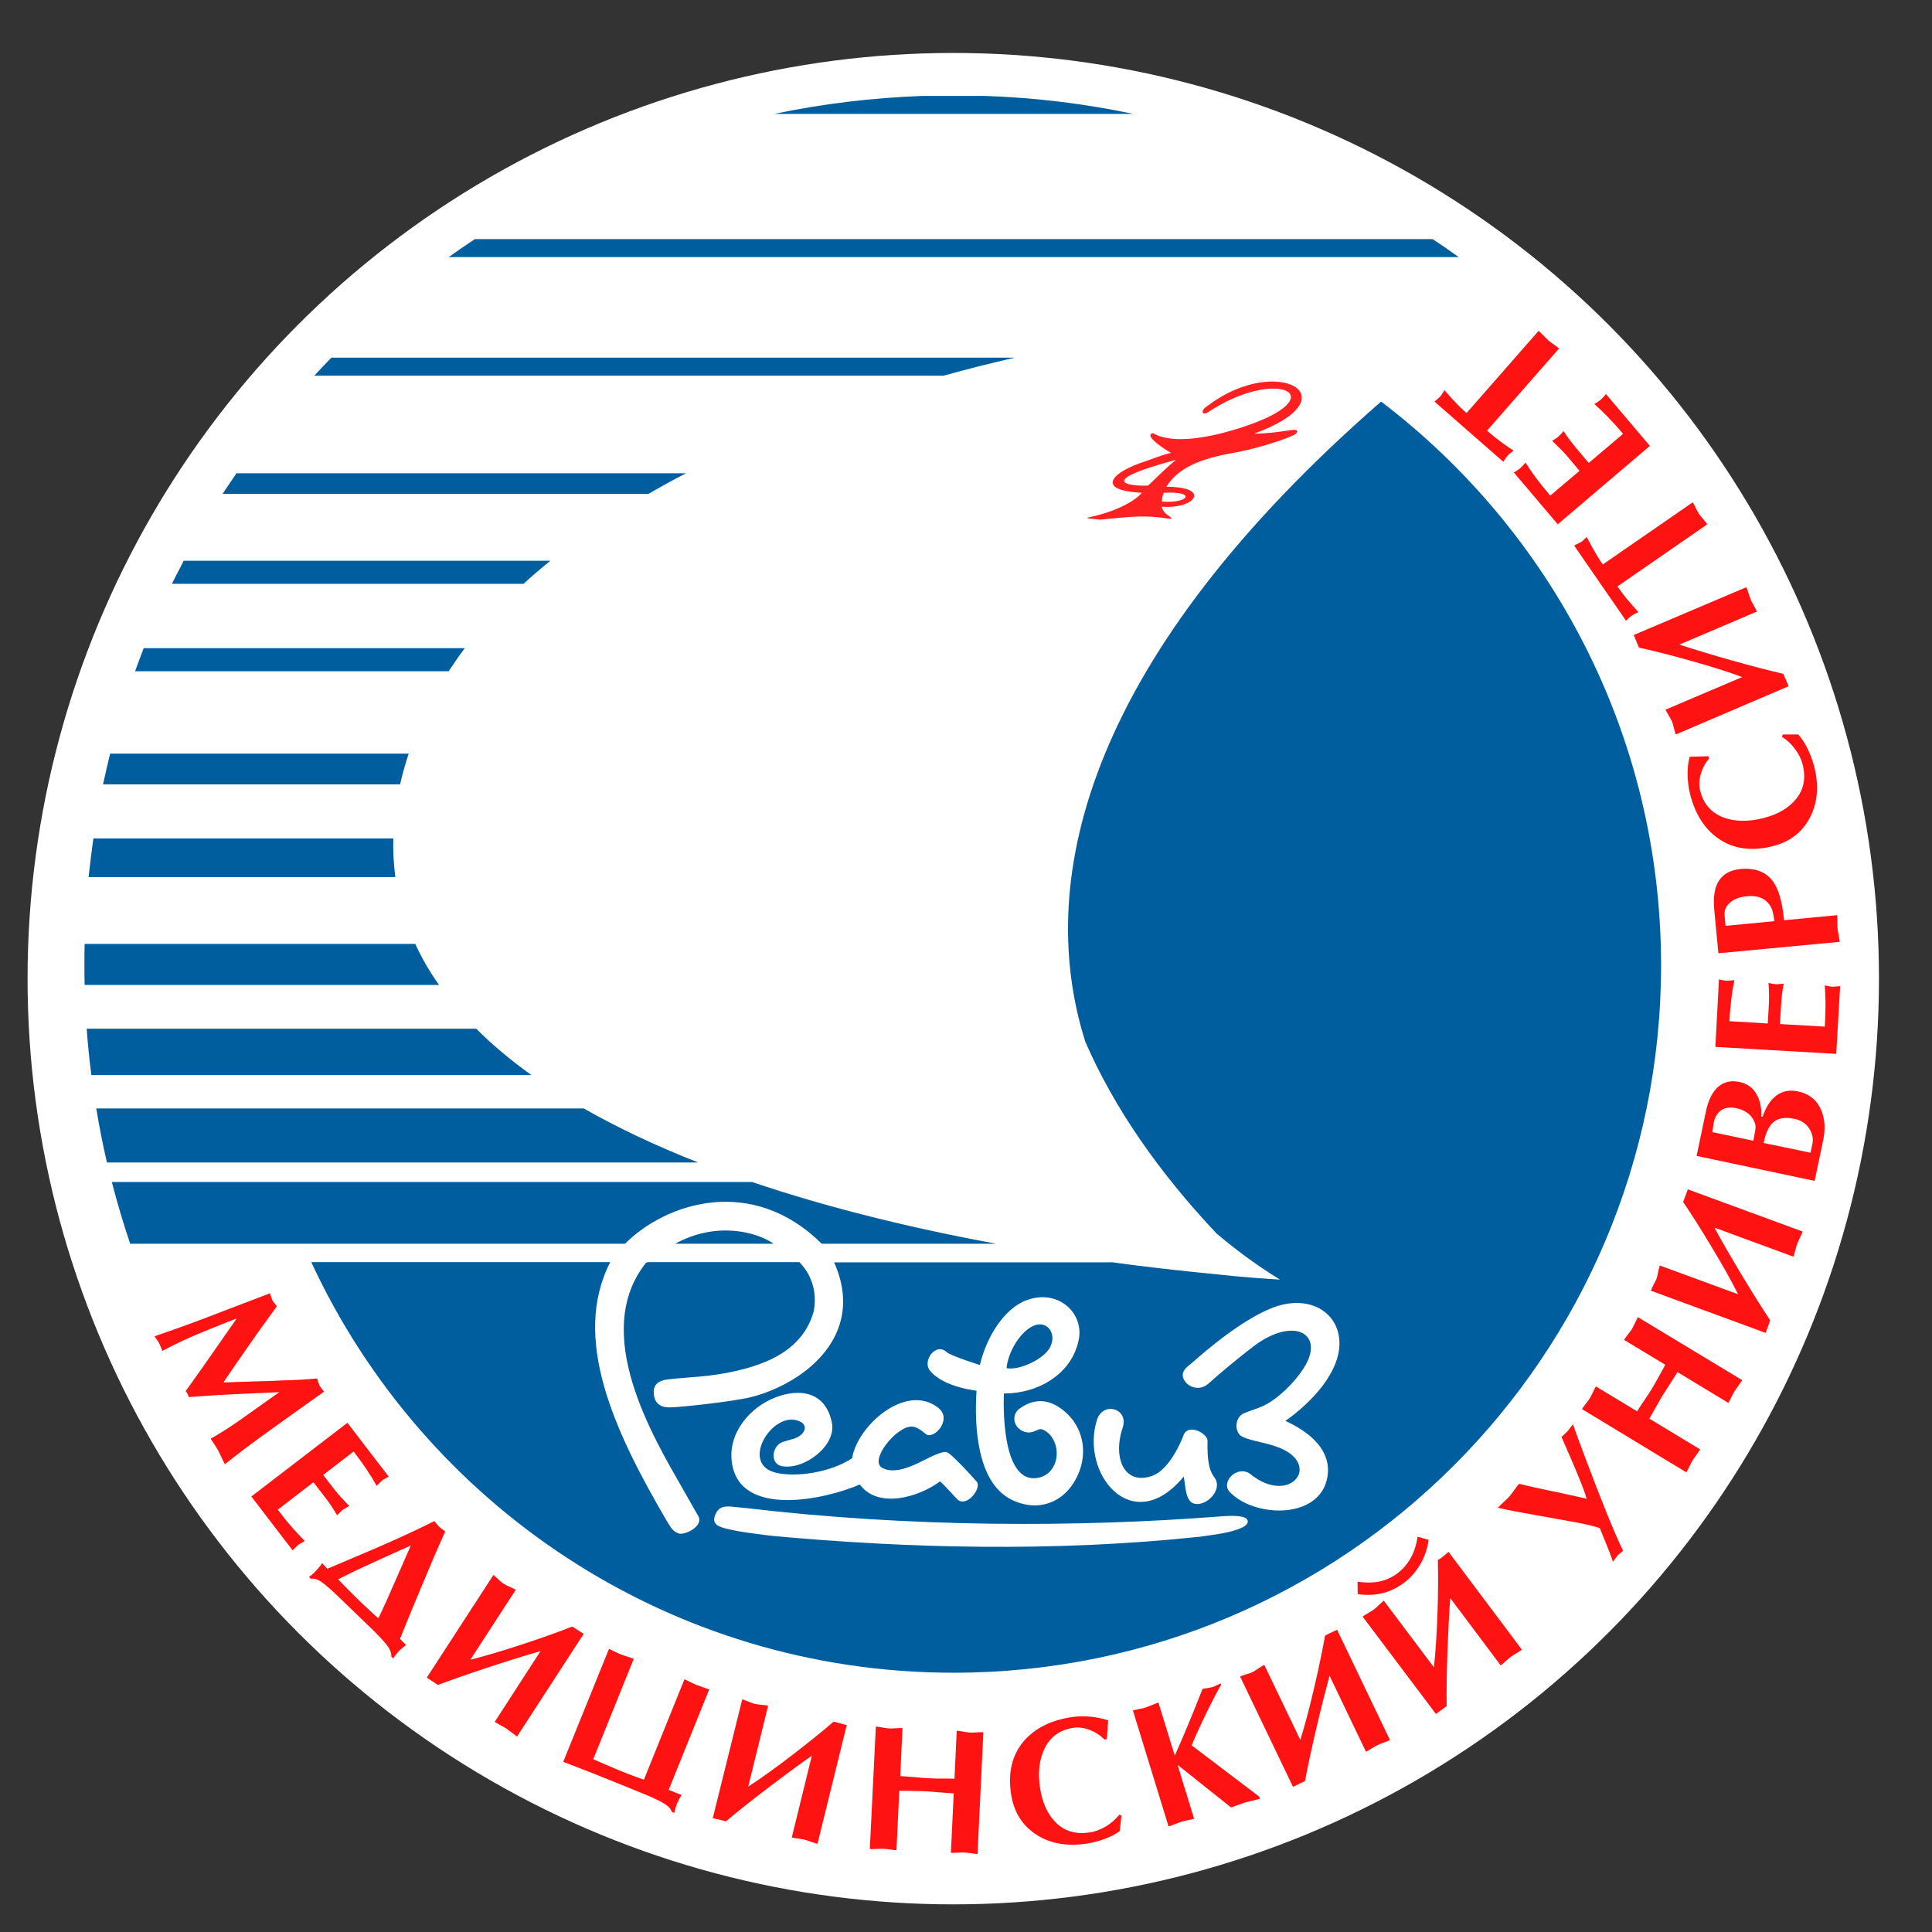 <svg width="56" height="56" viewBox="0 0 56 56" fill="none" xmlns="http://www.w3.org/2000/svg">
<rect x="0" y="0" width="56" height="56" fill="#333333" stroke="none"/>
<g clip-path="url(#clip0_259_3330)">
<circle cx="27.631" cy="28.367" r="26.832" fill="white"/>
<path fill-rule="evenodd" clip-rule="evenodd" d="M36.349 12.57C39.226 11.521 37.034 10.253 35.044 11.733C34.995 11.771 34.946 11.798 34.913 11.831C34.815 11.928 34.853 12.054 35.027 11.94C36.974 10.656 38.59 11.444 36.284 12.287C35.598 12.538 34.135 12.973 33.417 12.554C33.102 12.63 33.923 13.125 33.945 13.125C33.673 13.19 33.423 13.294 33.2 13.37C32.21 13.691 31.862 14.148 32.808 14.257C32.895 14.267 32.988 14.278 33.096 14.284C32.906 14.518 32.367 14.817 31.628 14.98C31.454 15.018 31.421 15.018 31.889 15.062C32.683 14.991 32.988 14.936 33.608 14.996C33.852 15.024 34.092 15.094 33.863 14.942C33.727 14.855 33.689 14.752 33.667 14.686C34.641 14.768 35.131 14.11 33.809 14.11C34.141 13.56 34.81 13.294 35.702 13.136C36.235 13.044 37.018 12.826 37.469 12.625C37.567 12.581 37.611 12.532 37.6 12.494C37.584 12.44 37.442 12.462 37.306 12.483C37.013 12.527 36.735 12.565 36.349 12.57ZM33.281 14.072C32.966 14.104 31.503 14.023 34.092 13.326C33.852 13.511 33.472 13.892 33.281 14.072ZM33.733 14.284C34.696 14.229 34.462 14.599 33.678 14.539C33.678 14.49 33.684 14.393 33.733 14.284Z" fill="#FF2121"/>
<path fill-rule="evenodd" clip-rule="evenodd" d="M9.189 39.956C9.211 40.022 9.238 40.087 9.259 40.157C9.276 40.185 9.292 40.212 9.319 40.245C9.347 40.277 9.368 40.31 9.395 40.337C8.873 40.707 8.351 41.077 7.84 41.447C7.323 41.816 6.883 42.148 6.518 42.442C6.496 42.398 6.458 42.328 6.409 42.219C6.36 42.116 6.333 42.056 6.328 42.05C6.306 42.007 6.263 41.942 6.203 41.849C6.143 41.757 6.11 41.708 6.105 41.702C6.388 41.544 6.709 41.338 7.068 41.082C7.427 40.827 7.769 40.582 8.096 40.353C7.954 40.359 7.66 40.37 7.225 40.391C6.687 40.419 6.393 40.429 6.35 40.435C6.154 40.446 5.86 40.468 5.474 40.495C5.452 40.435 5.436 40.397 5.425 40.38C5.419 40.37 5.403 40.348 5.381 40.321C5.539 40.098 5.702 39.88 5.855 39.657C6.05 39.38 6.214 39.146 6.35 38.95C6.518 38.705 6.692 38.461 6.861 38.216C6.496 38.357 6.23 38.466 6.067 38.531C5.8 38.64 5.55 38.743 5.327 38.847C5.104 38.95 4.897 39.053 4.707 39.157C4.696 39.135 4.68 39.097 4.663 39.048C4.642 38.994 4.625 38.956 4.614 38.934C4.604 38.912 4.576 38.874 4.538 38.819C4.5 38.77 4.479 38.738 4.479 38.733C4.734 38.645 5.077 38.526 5.512 38.368C5.642 38.319 6.012 38.183 6.627 37.944C7.024 37.791 7.427 37.639 7.824 37.487C7.845 37.552 7.873 37.617 7.894 37.688C7.911 37.715 7.927 37.742 7.954 37.775C7.976 37.802 8.003 37.835 8.025 37.862C7.824 38.14 7.65 38.379 7.503 38.586C7.416 38.705 7.247 38.956 6.986 39.325C6.812 39.576 6.643 39.82 6.475 40.071C6.758 40.06 7.035 40.054 7.318 40.043C7.731 40.032 8.03 40.022 8.215 40.011C8.563 40.005 8.884 39.983 9.189 39.956ZM11.267 42.801L10.07 41.24L7.285 43.377L8.482 44.938C8.503 44.917 8.531 44.89 8.563 44.857C8.596 44.824 8.623 44.797 8.645 44.781C8.667 44.764 8.694 44.743 8.732 44.726C8.77 44.705 8.803 44.688 8.835 44.667C8.71 44.541 8.585 44.406 8.46 44.264C8.335 44.123 8.199 43.954 8.052 43.758L9.085 42.964L9.417 43.394C9.553 43.568 9.667 43.742 9.771 43.921C9.793 43.9 9.82 43.873 9.852 43.84C9.885 43.807 9.912 43.78 9.934 43.764C9.956 43.747 9.983 43.731 10.032 43.704C10.075 43.677 10.108 43.66 10.124 43.655C10.015 43.541 9.934 43.454 9.874 43.388C9.814 43.323 9.76 43.252 9.7 43.182L9.368 42.752L10.249 42.072C10.402 42.268 10.527 42.442 10.63 42.6C10.733 42.752 10.831 42.91 10.918 43.067C10.94 43.046 10.967 43.019 11 42.986C11.033 42.953 11.06 42.926 11.082 42.91C11.103 42.893 11.131 42.872 11.169 42.855C11.201 42.839 11.234 42.817 11.267 42.801ZM9.488 45.472C9.836 45.325 10.184 45.178 10.527 45.031C10.935 44.857 11.277 44.71 11.56 44.58C11.87 44.438 12.213 44.28 12.588 44.09C12.605 44.106 12.626 44.133 12.659 44.172C12.686 44.21 12.713 44.237 12.73 44.253C12.751 44.275 12.779 44.297 12.817 44.324C12.855 44.351 12.887 44.373 12.904 44.389C12.692 44.862 12.469 45.379 12.235 45.945C12.023 46.445 11.81 46.962 11.593 47.506L11.772 47.68C11.734 47.707 11.696 47.74 11.658 47.772C11.62 47.805 11.587 47.832 11.566 47.854C11.544 47.881 11.511 47.914 11.473 47.963C11.435 48.012 11.408 48.05 11.397 48.071L11.343 48.017C11.348 47.919 11.31 47.81 11.218 47.691C11.125 47.571 11.005 47.441 10.864 47.299L9.771 46.244C9.602 46.081 9.455 45.956 9.341 45.869C9.227 45.782 9.118 45.749 9.009 45.76L8.955 45.705C8.993 45.684 9.026 45.657 9.058 45.629C9.091 45.602 9.129 45.564 9.167 45.52C9.205 45.482 9.238 45.439 9.27 45.401C9.303 45.357 9.325 45.33 9.336 45.308L9.488 45.472ZM10.967 46.907C10.875 46.826 10.772 46.733 10.663 46.63C10.554 46.527 10.445 46.429 10.347 46.331C10.282 46.266 10.184 46.168 10.059 46.043C9.934 45.917 9.847 45.825 9.803 45.776C10.114 45.618 10.462 45.45 10.848 45.276C11.18 45.123 11.533 44.966 11.908 44.797C11.751 45.151 11.593 45.51 11.435 45.874C11.277 46.239 11.125 46.581 10.967 46.907ZM14.302 45.651L12.371 48.626C12.403 48.648 12.436 48.67 12.469 48.691C12.501 48.713 12.534 48.735 12.572 48.757C12.583 48.762 12.605 48.779 12.626 48.795C12.653 48.811 12.675 48.828 12.697 48.838C13.105 48.686 13.595 48.512 14.16 48.327C14.731 48.137 15.232 47.984 15.667 47.859L14.34 49.91C14.378 49.932 14.432 49.964 14.508 50.008C14.584 50.046 14.639 50.078 14.671 50.1C14.71 50.127 14.764 50.166 14.835 50.22C14.9 50.274 14.954 50.312 14.987 50.334L16.918 47.359C16.896 47.343 16.858 47.321 16.809 47.288C16.76 47.256 16.722 47.234 16.7 47.218C16.673 47.201 16.635 47.174 16.586 47.147C16.183 47.305 15.699 47.479 15.134 47.664C14.541 47.859 14.04 48.006 13.633 48.109L14.949 46.081C14.911 46.059 14.851 46.026 14.775 45.994C14.693 45.961 14.639 45.928 14.601 45.907C14.563 45.885 14.514 45.841 14.448 45.782C14.383 45.716 14.334 45.673 14.302 45.651ZM17.783 51.639C17.57 51.553 17.348 51.465 17.103 51.368C16.858 51.275 16.602 51.172 16.325 51.068L17.652 47.794C17.69 47.81 17.75 47.838 17.826 47.876C17.902 47.914 17.962 47.941 18.006 47.957C18.044 47.974 18.104 47.995 18.185 48.017C18.267 48.044 18.326 48.066 18.37 48.082L17.195 50.992C17.244 51.014 17.364 51.063 17.56 51.15C17.755 51.232 17.875 51.286 17.93 51.308C18.12 51.384 18.267 51.444 18.375 51.482C18.484 51.52 18.582 51.558 18.664 51.585L19.839 48.675C19.877 48.691 19.936 48.719 20.013 48.757C20.089 48.795 20.149 48.822 20.187 48.838C20.23 48.855 20.29 48.876 20.372 48.904C20.453 48.931 20.513 48.953 20.557 48.969L19.382 51.879L19.757 52.031C19.697 52.118 19.654 52.205 19.621 52.281C19.61 52.314 19.594 52.358 19.578 52.417C19.561 52.472 19.55 52.521 19.545 52.548L19.474 52.521C19.447 52.428 19.365 52.341 19.229 52.265C19.099 52.189 18.941 52.113 18.756 52.036L17.783 51.639ZM21.514 49.257C21.552 49.268 21.612 49.29 21.693 49.322C21.775 49.355 21.835 49.377 21.878 49.388C21.916 49.399 21.982 49.404 22.069 49.415C22.156 49.42 22.221 49.431 22.264 49.442L21.688 51.786C22.041 51.558 22.466 51.253 22.961 50.873C23.434 50.508 23.836 50.187 24.163 49.904C24.217 49.915 24.261 49.926 24.293 49.937C24.32 49.943 24.364 49.953 24.418 49.97C24.473 49.986 24.516 49.992 24.543 50.002L23.695 53.445C23.657 53.434 23.597 53.418 23.515 53.386C23.434 53.358 23.369 53.337 23.325 53.326C23.287 53.315 23.227 53.304 23.14 53.293C23.053 53.282 22.988 53.271 22.95 53.26L23.532 50.889C23.162 51.15 22.738 51.46 22.259 51.825C21.78 52.189 21.378 52.51 21.041 52.793C21.019 52.787 20.992 52.782 20.959 52.771C20.927 52.765 20.91 52.76 20.894 52.755C20.856 52.744 20.812 52.733 20.774 52.727C20.736 52.717 20.698 52.711 20.66 52.7L21.514 49.257ZM25.387 50.046C25.43 50.046 25.49 50.057 25.577 50.073C25.664 50.089 25.729 50.095 25.773 50.1C25.816 50.1 25.876 50.1 25.963 50.095C26.05 50.089 26.115 50.084 26.159 50.089L26.094 51.482C26.202 51.487 26.355 51.498 26.54 51.514C26.73 51.531 26.839 51.542 26.877 51.542C26.997 51.547 27.094 51.553 27.171 51.553C27.47 51.553 27.633 51.553 27.666 51.558L27.731 50.166C27.774 50.166 27.834 50.176 27.921 50.193C28.008 50.209 28.068 50.215 28.111 50.22C28.155 50.22 28.22 50.22 28.307 50.215C28.394 50.209 28.46 50.209 28.503 50.209L28.334 53.739C28.291 53.739 28.231 53.728 28.144 53.717C28.057 53.706 27.992 53.696 27.943 53.696C27.905 53.696 27.845 53.696 27.758 53.701C27.671 53.706 27.606 53.706 27.562 53.706L27.644 51.982C27.551 51.977 27.399 51.966 27.187 51.95C26.975 51.933 26.866 51.922 26.855 51.922C26.735 51.917 26.599 51.911 26.442 51.911C26.289 51.911 26.164 51.906 26.066 51.906L25.985 53.63C25.941 53.63 25.881 53.619 25.794 53.608C25.707 53.598 25.642 53.587 25.599 53.587C25.555 53.587 25.495 53.587 25.408 53.592C25.321 53.598 25.256 53.598 25.212 53.598L25.387 50.046ZM32.506 52.624L32.457 53.075C32.321 53.173 32.169 53.249 32.001 53.309C31.832 53.369 31.663 53.413 31.484 53.44C30.929 53.521 30.45 53.44 30.048 53.184C29.634 52.918 29.39 52.532 29.308 52.015C29.21 51.378 29.335 50.862 29.683 50.459C29.999 50.095 30.456 49.866 31.043 49.774C31.217 49.747 31.402 49.741 31.593 49.758C31.783 49.774 31.957 49.812 32.12 49.866L32.082 50.41L32.011 50.421C31.897 50.301 31.756 50.209 31.587 50.144C31.419 50.078 31.255 50.057 31.098 50.084C30.706 50.144 30.423 50.356 30.26 50.72C30.119 51.03 30.081 51.4 30.146 51.819C30.211 52.265 30.374 52.608 30.624 52.847C30.875 53.086 31.195 53.173 31.582 53.114C31.739 53.092 31.897 53.032 32.055 52.94C32.207 52.847 32.338 52.733 32.441 52.602L32.506 52.624ZM32.838 49.578C32.882 49.567 32.947 49.551 33.029 49.535C33.115 49.518 33.175 49.507 33.213 49.491C33.252 49.48 33.311 49.453 33.393 49.42C33.474 49.388 33.534 49.361 33.578 49.35L34.051 50.889C34.328 50.269 34.595 49.622 34.856 48.953C34.889 48.947 34.932 48.936 34.998 48.931C35.063 48.92 35.106 48.909 35.133 48.904C35.172 48.893 35.21 48.876 35.253 48.855C35.297 48.833 35.34 48.811 35.384 48.795L35.395 48.833C35.264 49.061 35.144 49.295 35.03 49.524C34.954 49.67 34.856 49.883 34.725 50.166C34.649 50.334 34.584 50.476 34.541 50.59L36.499 52.075L36.52 52.14L36.096 52.243L35.683 52.39L34.133 51.155L34.611 52.717C34.573 52.727 34.508 52.744 34.426 52.76C34.345 52.776 34.279 52.793 34.236 52.809C34.198 52.82 34.138 52.842 34.056 52.874C33.975 52.907 33.915 52.929 33.871 52.94L32.838 49.578ZM35.944 48.594L37.478 51.792C37.51 51.776 37.548 51.759 37.581 51.743C37.619 51.727 37.652 51.71 37.69 51.688C37.701 51.683 37.722 51.672 37.75 51.661C37.777 51.65 37.804 51.634 37.826 51.623C37.907 51.194 38.016 50.688 38.152 50.106C38.288 49.524 38.419 49.012 38.538 48.572L39.593 50.775C39.632 50.753 39.691 50.726 39.762 50.677C39.838 50.633 39.887 50.601 39.925 50.584C39.969 50.563 40.029 50.541 40.11 50.508C40.192 50.481 40.252 50.454 40.29 50.438L38.756 47.239C38.729 47.25 38.691 47.272 38.642 47.294C38.587 47.321 38.549 47.337 38.527 47.348C38.495 47.364 38.457 47.381 38.408 47.408C38.332 47.832 38.228 48.338 38.092 48.92C37.951 49.529 37.815 50.035 37.69 50.432L36.645 48.256C36.607 48.278 36.548 48.311 36.477 48.36C36.406 48.409 36.352 48.441 36.314 48.463C36.276 48.485 36.21 48.507 36.129 48.528C36.042 48.556 35.982 48.577 35.944 48.594ZM39.496 46.858C39.528 46.831 39.583 46.799 39.659 46.755C39.735 46.712 39.789 46.679 39.822 46.652C39.855 46.625 39.904 46.587 39.963 46.527C40.023 46.467 40.078 46.423 40.11 46.396L41.562 48.327C41.611 47.908 41.644 47.386 41.666 46.766C41.688 46.168 41.688 45.651 41.677 45.216C41.726 45.189 41.764 45.167 41.791 45.145C41.813 45.129 41.845 45.102 41.889 45.064C41.932 45.026 41.965 44.998 41.987 44.982L44.113 47.816C44.081 47.843 44.026 47.876 43.956 47.919C43.88 47.963 43.825 48.001 43.787 48.028C43.754 48.05 43.711 48.093 43.646 48.148C43.58 48.207 43.531 48.251 43.499 48.273L42.036 46.32C42.003 46.772 41.976 47.299 41.954 47.897C41.932 48.496 41.927 49.012 41.932 49.453C41.911 49.469 41.889 49.486 41.867 49.502C41.84 49.518 41.824 49.535 41.813 49.54C41.78 49.567 41.747 49.589 41.715 49.611C41.682 49.633 41.655 49.66 41.622 49.681L39.496 46.858ZM39.349 45.847L39.354 46.206C39.61 46.244 39.849 46.233 40.072 46.179C40.295 46.124 40.502 46.021 40.687 45.885C40.883 45.738 41.04 45.559 41.165 45.346C41.291 45.134 41.372 44.895 41.41 44.634L41.089 44.541C41.024 45.004 40.828 45.357 40.507 45.602C40.355 45.716 40.181 45.798 39.985 45.841C39.789 45.88 39.577 45.88 39.349 45.847ZM46.371 44.291C46.436 44.46 46.49 44.585 46.528 44.677C46.643 44.96 46.719 45.156 46.751 45.27L46.882 45.091C46.898 45.069 46.931 45.047 46.969 45.015C47.007 44.982 47.034 44.96 47.045 44.949C46.953 44.759 46.789 44.395 46.566 43.845C46.382 43.383 46.191 42.899 46.001 42.393C45.794 41.844 45.658 41.474 45.593 41.283L45.441 41.479L45.261 41.653C45.435 42.05 45.571 42.36 45.664 42.583C45.843 43.008 45.952 43.296 45.99 43.443C45.908 43.421 45.707 43.377 45.386 43.307C44.907 43.203 44.646 43.149 44.592 43.138C44.315 43.078 44.13 43.035 44.032 43.008C43.999 43.046 43.95 43.105 43.89 43.193C43.831 43.274 43.782 43.339 43.749 43.377C43.716 43.416 43.657 43.47 43.58 43.541C43.504 43.611 43.45 43.666 43.412 43.704C43.613 43.747 43.928 43.813 44.364 43.889C45.016 44.008 45.381 44.074 45.452 44.085C45.843 44.15 46.148 44.221 46.371 44.291ZM45.854 40.843C45.876 40.81 45.914 40.756 45.968 40.685C46.023 40.614 46.061 40.565 46.082 40.527C46.104 40.495 46.131 40.435 46.169 40.359C46.208 40.283 46.235 40.223 46.256 40.185L47.453 40.908C47.507 40.816 47.589 40.691 47.698 40.533C47.801 40.375 47.866 40.283 47.883 40.25C47.943 40.147 47.992 40.06 48.03 39.994C48.171 39.733 48.253 39.586 48.269 39.559L47.072 38.836C47.094 38.803 47.132 38.749 47.187 38.678C47.241 38.613 47.279 38.559 47.301 38.526C47.322 38.488 47.355 38.428 47.388 38.352C47.426 38.276 47.453 38.216 47.475 38.178L50.499 40.005C50.477 40.038 50.439 40.092 50.39 40.163C50.341 40.234 50.298 40.288 50.276 40.326C50.254 40.359 50.227 40.413 50.189 40.489C50.151 40.565 50.124 40.625 50.096 40.663L48.623 39.771C48.574 39.853 48.492 39.978 48.378 40.157C48.264 40.337 48.204 40.429 48.198 40.435C48.138 40.538 48.068 40.658 47.992 40.794C47.915 40.93 47.855 41.039 47.806 41.12L49.281 42.012C49.259 42.045 49.221 42.099 49.172 42.17C49.117 42.241 49.085 42.295 49.058 42.333C49.036 42.366 49.009 42.426 48.971 42.502C48.932 42.578 48.905 42.638 48.878 42.676L45.854 40.843ZM47.85 37.411L51.179 38.635C51.19 38.596 51.206 38.564 51.217 38.526C51.233 38.488 51.244 38.45 51.261 38.411C51.266 38.401 51.271 38.379 51.282 38.346C51.293 38.319 51.304 38.292 51.309 38.27C51.07 37.906 50.793 37.471 50.483 36.954C50.173 36.437 49.911 35.986 49.694 35.583L51.984 36.426C52 36.383 52.017 36.323 52.038 36.236C52.06 36.154 52.076 36.094 52.093 36.056C52.109 36.013 52.136 35.948 52.174 35.871C52.212 35.795 52.239 35.736 52.25 35.697L48.922 34.474C48.911 34.501 48.9 34.539 48.878 34.593C48.856 34.648 48.846 34.686 48.835 34.713C48.824 34.746 48.807 34.789 48.786 34.838C49.03 35.197 49.302 35.627 49.612 36.144C49.933 36.676 50.189 37.133 50.379 37.514L48.111 36.682C48.095 36.725 48.078 36.785 48.062 36.872C48.046 36.959 48.03 37.019 48.019 37.057C48.002 37.101 47.975 37.161 47.932 37.231C47.894 37.313 47.866 37.373 47.85 37.411ZM49.177 33.505L49.449 32.206C49.509 31.917 49.612 31.7 49.754 31.547C49.928 31.368 50.151 31.303 50.423 31.362C50.646 31.411 50.815 31.531 50.923 31.732C51.021 31.912 51.065 32.118 51.048 32.358L51.092 32.369C51.168 32.135 51.277 31.95 51.413 31.819C51.603 31.64 51.837 31.575 52.114 31.634C52.441 31.705 52.664 31.885 52.789 32.178C52.898 32.434 52.914 32.728 52.843 33.065L52.598 34.229L49.177 33.505ZM50.82 33.065L50.852 32.902C50.874 32.798 50.885 32.717 50.885 32.651C50.885 32.592 50.858 32.521 50.814 32.439C50.766 32.358 50.706 32.292 50.619 32.238C50.537 32.184 50.439 32.146 50.336 32.124C50.156 32.086 50.004 32.102 49.895 32.178C49.781 32.255 49.705 32.374 49.672 32.548L49.634 32.815L50.82 33.065ZM52.479 33.413L52.533 33.157C52.566 33.005 52.533 32.858 52.441 32.711C52.348 32.565 52.201 32.467 52 32.428C51.739 32.374 51.538 32.407 51.396 32.532C51.271 32.641 51.179 32.842 51.119 33.13L52.479 33.413ZM49.825 28.387C49.863 28.398 49.901 28.404 49.944 28.414C49.988 28.425 50.02 28.425 50.047 28.425C50.069 28.425 50.107 28.425 50.156 28.42C50.205 28.414 50.243 28.414 50.27 28.409C50.238 28.588 50.205 28.768 50.184 28.953C50.162 29.138 50.14 29.355 50.129 29.6L51.239 29.666L51.271 29.127C51.277 29.035 51.277 28.942 51.277 28.855C51.277 28.768 51.271 28.648 51.261 28.491C51.277 28.496 51.309 28.502 51.364 28.512C51.413 28.523 51.451 28.529 51.478 28.529C51.5 28.529 51.538 28.529 51.587 28.523C51.636 28.518 51.674 28.518 51.701 28.512C51.663 28.714 51.636 28.926 51.625 29.143L51.592 29.682L52.892 29.758C52.908 29.513 52.914 29.296 52.914 29.111C52.914 28.926 52.903 28.741 52.892 28.561C52.93 28.572 52.968 28.578 53.012 28.588C53.055 28.594 53.088 28.599 53.115 28.599C53.137 28.599 53.175 28.599 53.224 28.594C53.273 28.588 53.311 28.588 53.338 28.583L53.224 30.547L49.721 30.345L49.825 28.387ZM53.251 26.527C53.257 26.571 53.257 26.63 53.257 26.717C53.257 26.805 53.257 26.87 53.262 26.913C53.267 26.957 53.278 27.022 53.295 27.109C53.311 27.196 53.322 27.256 53.327 27.299L49.808 27.631L49.688 26.369C49.618 25.635 49.873 25.244 50.45 25.189C50.874 25.151 51.19 25.271 51.391 25.548C51.56 25.782 51.663 26.157 51.712 26.674L53.251 26.527ZM51.429 26.701C51.418 26.581 51.396 26.467 51.364 26.364C51.304 26.212 51.206 26.103 51.07 26.038C50.945 25.978 50.798 25.961 50.624 25.978C50.423 26 50.26 26.059 50.145 26.163C50.026 26.266 49.977 26.386 49.988 26.522L50.015 26.837L51.429 26.701ZM51.674 21.289H52.125C52.234 21.42 52.327 21.561 52.403 21.719C52.479 21.877 52.539 22.045 52.588 22.225C52.724 22.769 52.685 23.253 52.473 23.677C52.25 24.117 51.886 24.4 51.386 24.526C50.766 24.683 50.238 24.607 49.803 24.302C49.406 24.025 49.134 23.595 48.987 23.013C48.943 22.839 48.922 22.66 48.916 22.47C48.911 22.279 48.932 22.1 48.976 21.936L49.52 21.92L49.536 21.991C49.427 22.116 49.346 22.268 49.297 22.442C49.248 22.616 49.242 22.779 49.286 22.937C49.384 23.323 49.623 23.579 49.998 23.71C50.325 23.818 50.689 23.818 51.103 23.715C51.543 23.606 51.864 23.41 52.076 23.139C52.288 22.867 52.348 22.54 52.25 22.16C52.212 22.002 52.136 21.855 52.027 21.708C51.919 21.561 51.794 21.447 51.652 21.36L51.674 21.289ZM48.574 21.289C48.557 21.251 48.541 21.191 48.519 21.104C48.497 21.017 48.481 20.957 48.465 20.914C48.448 20.876 48.416 20.821 48.372 20.745C48.329 20.669 48.296 20.615 48.274 20.571L50.499 19.625C50.107 19.478 49.607 19.32 49.003 19.152C48.427 18.988 47.926 18.863 47.507 18.771C47.486 18.722 47.469 18.678 47.453 18.646C47.442 18.619 47.426 18.581 47.404 18.526C47.382 18.472 47.366 18.434 47.355 18.406L50.619 17.02C50.635 17.058 50.657 17.117 50.684 17.199C50.711 17.281 50.733 17.346 50.749 17.389C50.766 17.422 50.793 17.482 50.836 17.552C50.88 17.629 50.907 17.689 50.923 17.727L48.677 18.684C49.107 18.825 49.612 18.977 50.189 19.141C50.766 19.304 51.266 19.434 51.69 19.532C51.701 19.554 51.712 19.581 51.723 19.608C51.734 19.636 51.745 19.657 51.75 19.668C51.766 19.706 51.783 19.744 51.799 19.783C51.815 19.821 51.832 19.853 51.842 19.891L48.574 21.289ZM49.063 14.561L46.458 16.361C46.365 16.231 46.284 16.1 46.208 15.964C46.18 15.921 46.11 15.785 45.99 15.562C45.968 15.589 45.941 15.616 45.908 15.643C45.881 15.671 45.854 15.698 45.821 15.714C45.756 15.747 45.691 15.779 45.626 15.812L47.132 17.993C47.148 17.977 47.17 17.955 47.197 17.928C47.225 17.901 47.257 17.873 47.295 17.846C47.317 17.83 47.344 17.814 47.377 17.797C47.41 17.781 47.448 17.765 47.491 17.743C47.366 17.602 47.257 17.482 47.17 17.378C47.083 17.275 46.991 17.145 46.882 16.998L49.487 15.197C49.46 15.159 49.422 15.11 49.368 15.045C49.313 14.98 49.27 14.931 49.248 14.898C49.248 14.893 49.221 14.849 49.166 14.757C49.128 14.659 49.09 14.599 49.063 14.561ZM43.88 13.696C43.912 13.674 43.945 13.658 43.983 13.631C44.016 13.609 44.048 13.587 44.064 13.571C44.081 13.555 44.108 13.527 44.141 13.495C44.173 13.457 44.2 13.43 44.217 13.408C44.315 13.56 44.418 13.713 44.527 13.859C44.636 14.006 44.772 14.175 44.935 14.365L45.783 13.647L45.435 13.234C45.375 13.163 45.316 13.098 45.25 13.033C45.19 12.973 45.103 12.886 44.989 12.777C45.005 12.766 45.033 12.75 45.076 12.723C45.12 12.695 45.152 12.674 45.169 12.657C45.185 12.641 45.212 12.614 45.245 12.581C45.277 12.543 45.305 12.516 45.321 12.494C45.43 12.668 45.56 12.837 45.702 13.005L46.05 13.419L47.045 12.576C46.887 12.385 46.74 12.228 46.61 12.092C46.479 11.956 46.349 11.831 46.213 11.711C46.246 11.689 46.278 11.673 46.316 11.646C46.349 11.624 46.382 11.602 46.398 11.586C46.414 11.569 46.441 11.542 46.474 11.51C46.507 11.472 46.534 11.444 46.55 11.423L47.823 12.924L45.152 15.197L43.88 13.696ZM44.597 9.59L42.509 11.972C42.389 11.869 42.275 11.76 42.172 11.646C42.133 11.608 42.03 11.499 41.867 11.308C41.851 11.341 41.829 11.374 41.807 11.406C41.785 11.439 41.764 11.472 41.742 11.499C41.688 11.548 41.633 11.591 41.579 11.64L43.575 13.386C43.586 13.364 43.602 13.337 43.624 13.31C43.64 13.277 43.667 13.245 43.7 13.207C43.716 13.185 43.744 13.163 43.771 13.141C43.798 13.12 43.831 13.092 43.869 13.06C43.711 12.956 43.58 12.864 43.472 12.782C43.363 12.701 43.238 12.603 43.102 12.483L45.19 10.101C45.158 10.074 45.103 10.03 45.033 9.981C44.962 9.932 44.913 9.894 44.88 9.867C44.88 9.867 44.842 9.824 44.766 9.753C44.684 9.671 44.63 9.617 44.597 9.59Z" fill="#FF1212"/>
<path fill-rule="evenodd" clip-rule="evenodd" d="M30.29 39.238C30.742 38.814 30.415 38.199 29.926 38.444C29.54 38.635 29.213 39.222 29.175 39.657C29.512 39.717 30.04 39.478 30.29 39.238ZM29.415 10.367H9.605C9.437 10.541 9.273 10.71 9.11 10.89H27.348C28.033 10.699 28.724 10.525 29.415 10.367ZM28.544 2.78H26.744C25.275 2.834 23.834 3.008 22.442 3.302H32.852C31.454 3.008 30.018 2.829 28.544 2.78ZM41.522 6.93H13.766C13.511 7.099 13.255 7.273 13.005 7.452H42.283C42.033 7.273 41.783 7.099 41.522 6.93ZM6.853 13.718H19.885C19.51 13.908 19.151 14.11 18.792 14.316H6.45C6.586 14.115 6.717 13.919 6.853 13.718ZM5.325 16.253H15.953C15.686 16.47 15.425 16.693 15.175 16.922H4.982C5.096 16.698 5.21 16.476 5.325 16.253ZM4.166 18.787H13.472C13.309 19.005 13.152 19.233 13.005 19.456H3.916C3.997 19.233 4.079 19.01 4.166 18.787ZM3.192 21.844H11.846C11.846 21.849 11.841 21.855 11.841 21.86C11.743 22.16 11.661 22.448 11.596 22.736H2.986C3.051 22.437 3.122 22.138 3.192 21.844ZM2.708 24.302H11.4C11.389 24.683 11.411 25.058 11.46 25.423H2.567C2.61 25.048 2.654 24.672 2.708 24.302ZM2.453 27.359H12.036C12.227 27.773 12.455 28.17 12.727 28.55H2.453C2.447 28.355 2.447 28.159 2.447 27.957C2.447 27.762 2.447 27.561 2.453 27.359ZM2.513 29.818H13.804C14.277 30.291 14.81 30.737 15.403 31.161H2.649C2.589 30.715 2.545 30.269 2.513 29.818ZM2.79 32.129H16.921C17.922 32.7 19.037 33.223 20.239 33.696H3.1C2.98 33.179 2.877 32.657 2.79 32.129ZM18.117 36.051H3.774C3.573 35.464 3.399 34.865 3.241 34.261H21.8C23.97 34.996 26.369 35.589 28.881 36.051H23.818C21.794 34.044 19.298 34.865 18.117 36.051ZM22.425 36.051C21.909 35.692 20.744 35.404 19.57 36.051H22.425ZM32.205 36.584C33.2 36.72 34.212 36.834 35.224 36.932C36.159 37.035 36.551 37.052 37.1 37.09C36.453 36.693 35.838 36.241 35.261 35.752C33.57 33.957 32.292 32.108 31.459 30.198C29.931 25.374 31.645 18.95 40.032 11.64C44.959 15.388 48.147 21.311 48.147 27.979C48.147 39.304 38.966 48.485 27.641 48.485C19.39 48.485 12.276 43.611 9.023 36.584H17.688C16.562 38.781 17.786 41.458 19.33 44.09C19.515 44.406 19.57 44.4 19.662 44.444C19.809 44.52 20.413 44.248 20.239 43.943C20.081 43.666 19.934 43.41 19.793 43.16C18.939 41.664 17.106 38.629 18.727 36.6C18.738 36.595 18.759 36.59 18.781 36.584H23.17C23.312 36.725 23.731 37.209 23.589 37.998C23.388 38.743 22.849 39.206 22.148 39.489C21.446 39.771 20.641 39.88 20.065 39.918C19.722 39.945 19.494 39.967 19.352 39.983C19.129 40.011 18.928 40.098 18.95 40.402C18.966 40.609 19.08 40.794 19.396 40.794C19.711 40.794 21.25 40.625 21.773 40.495C22.724 40.261 24.106 39.499 24.389 38.194C24.487 37.732 24.449 37.199 24.177 36.59H32.205V36.584ZM31.797 41.153C31.302 42.709 32.819 44.601 34.31 42.801C34.375 43.1 34.348 43.59 34.691 43.595C35.033 43.6 35.387 43.193 35.24 42.888C35.218 42.839 35.158 42.774 35.126 42.703C34.979 42.426 35.001 41.925 35.001 41.757C35.001 41.544 34.424 41.24 34.299 41.615C34.288 41.642 34.277 41.67 34.266 41.702C34.108 42.078 33.793 42.638 33.396 42.779C32.596 43.062 32.243 42.268 32.542 41.381C32.727 40.827 31.971 40.609 31.797 41.153ZM27.435 39.189C27.565 39.304 28.403 39.565 28.403 39.565C28.571 38.83 29.066 37.928 29.784 37.677C30.665 37.367 31.422 38.047 31.269 38.825C31.073 39.842 30.067 40.397 29.099 40.391C29.072 41.022 29.099 43.127 30.165 42.817C30.584 42.692 30.758 42.148 30.529 41.724C30.415 41.512 30.225 41.414 30.149 41.425C30.105 41.43 30.045 41.458 29.986 41.485C29.681 41.626 29.311 41.332 29.42 41.006C29.458 40.892 29.556 40.827 29.556 40.827C30.018 40.5 30.442 40.565 30.85 40.903C31.481 41.43 31.579 42.344 31.057 43.073C30.676 43.6 30.007 43.813 29.311 43.465C28.31 42.959 28.24 41.311 28.305 40.315C28.359 40.304 27.375 40.239 26.956 39.728C26.722 39.445 27.13 38.901 27.435 39.189ZM22.501 40.495C21.756 40.772 21.098 41.523 21.212 42.377C21.424 44.019 23.932 43.459 24.922 43.029C25.46 43.753 26.646 43.388 27.25 42.937C27.413 43.089 27.62 43.328 27.745 43.454C28 43.715 28.446 43.165 28.321 42.959C28.109 42.714 27.723 42.306 27.554 42.165C27.44 42.067 27.391 42.056 27.119 42.165C26.738 42.317 26.058 42.795 25.58 42.551C25.172 42.344 25.977 41.343 26.428 41.349C26.559 41.349 26.711 41.463 26.836 41.566C27.054 41.746 27.62 41.153 27.201 40.81C26.265 40.065 24.846 41.327 24.699 42.268C24.079 42.681 23.072 42.828 22.49 42.687C21.441 42.437 22.365 40.93 23.116 41.175C23.502 41.3 23.295 41.615 23.023 41.697C22.871 41.74 22.724 41.784 22.681 41.8C22.382 41.898 22.305 42.426 22.659 42.496C23.301 42.621 24.258 41.904 24.111 41.229C23.921 40.315 23.16 40.25 22.501 40.495ZM34.794 44.541C35.142 44.487 35.675 44.438 36.018 44.27C36.208 44.177 36.241 44.008 35.98 43.959C35.751 43.916 35.419 43.954 35.376 43.954C31.171 44.28 26.369 44.27 21.647 43.715C21.484 43.698 21.337 43.682 21.207 43.671C20.984 43.649 20.815 43.677 20.723 43.932C20.619 44.21 20.897 44.27 21.093 44.319C21.522 44.422 21.919 44.454 22.338 44.514C26.276 44.879 30.551 44.993 34.794 44.541ZM37.258 41.185C37.965 40.691 38.906 39.755 38.819 38.814C38.743 37.982 37.872 37.492 36.817 37.933C35.947 38.297 34.973 39.13 34.544 39.51C34.435 39.603 34.277 39.701 34.282 39.864C34.293 40.13 34.696 40.38 35.017 40.114C35.365 39.799 35.865 39.385 36.339 39.021C37.502 38.14 38.433 38.656 37.785 39.663C37.519 40.076 37.04 40.555 36.605 40.756C36.436 40.832 36.241 40.886 36.088 40.952C35.773 41.055 35.762 41.544 36.028 41.653C36.328 41.784 36.687 41.806 37.084 41.963C38.324 42.464 37.383 43.655 36.241 42.725C35.882 42.458 35.392 42.926 35.626 43.225C36.349 44.025 38.405 44.068 38.492 42.67C38.525 41.953 37.894 41.479 37.258 41.185Z" fill="#005E9E"/>
</g>
<defs>
<clipPath id="clip0_259_3330">
<rect width="56" height="56" fill="white"/>
</clipPath>
</defs>
</svg>
